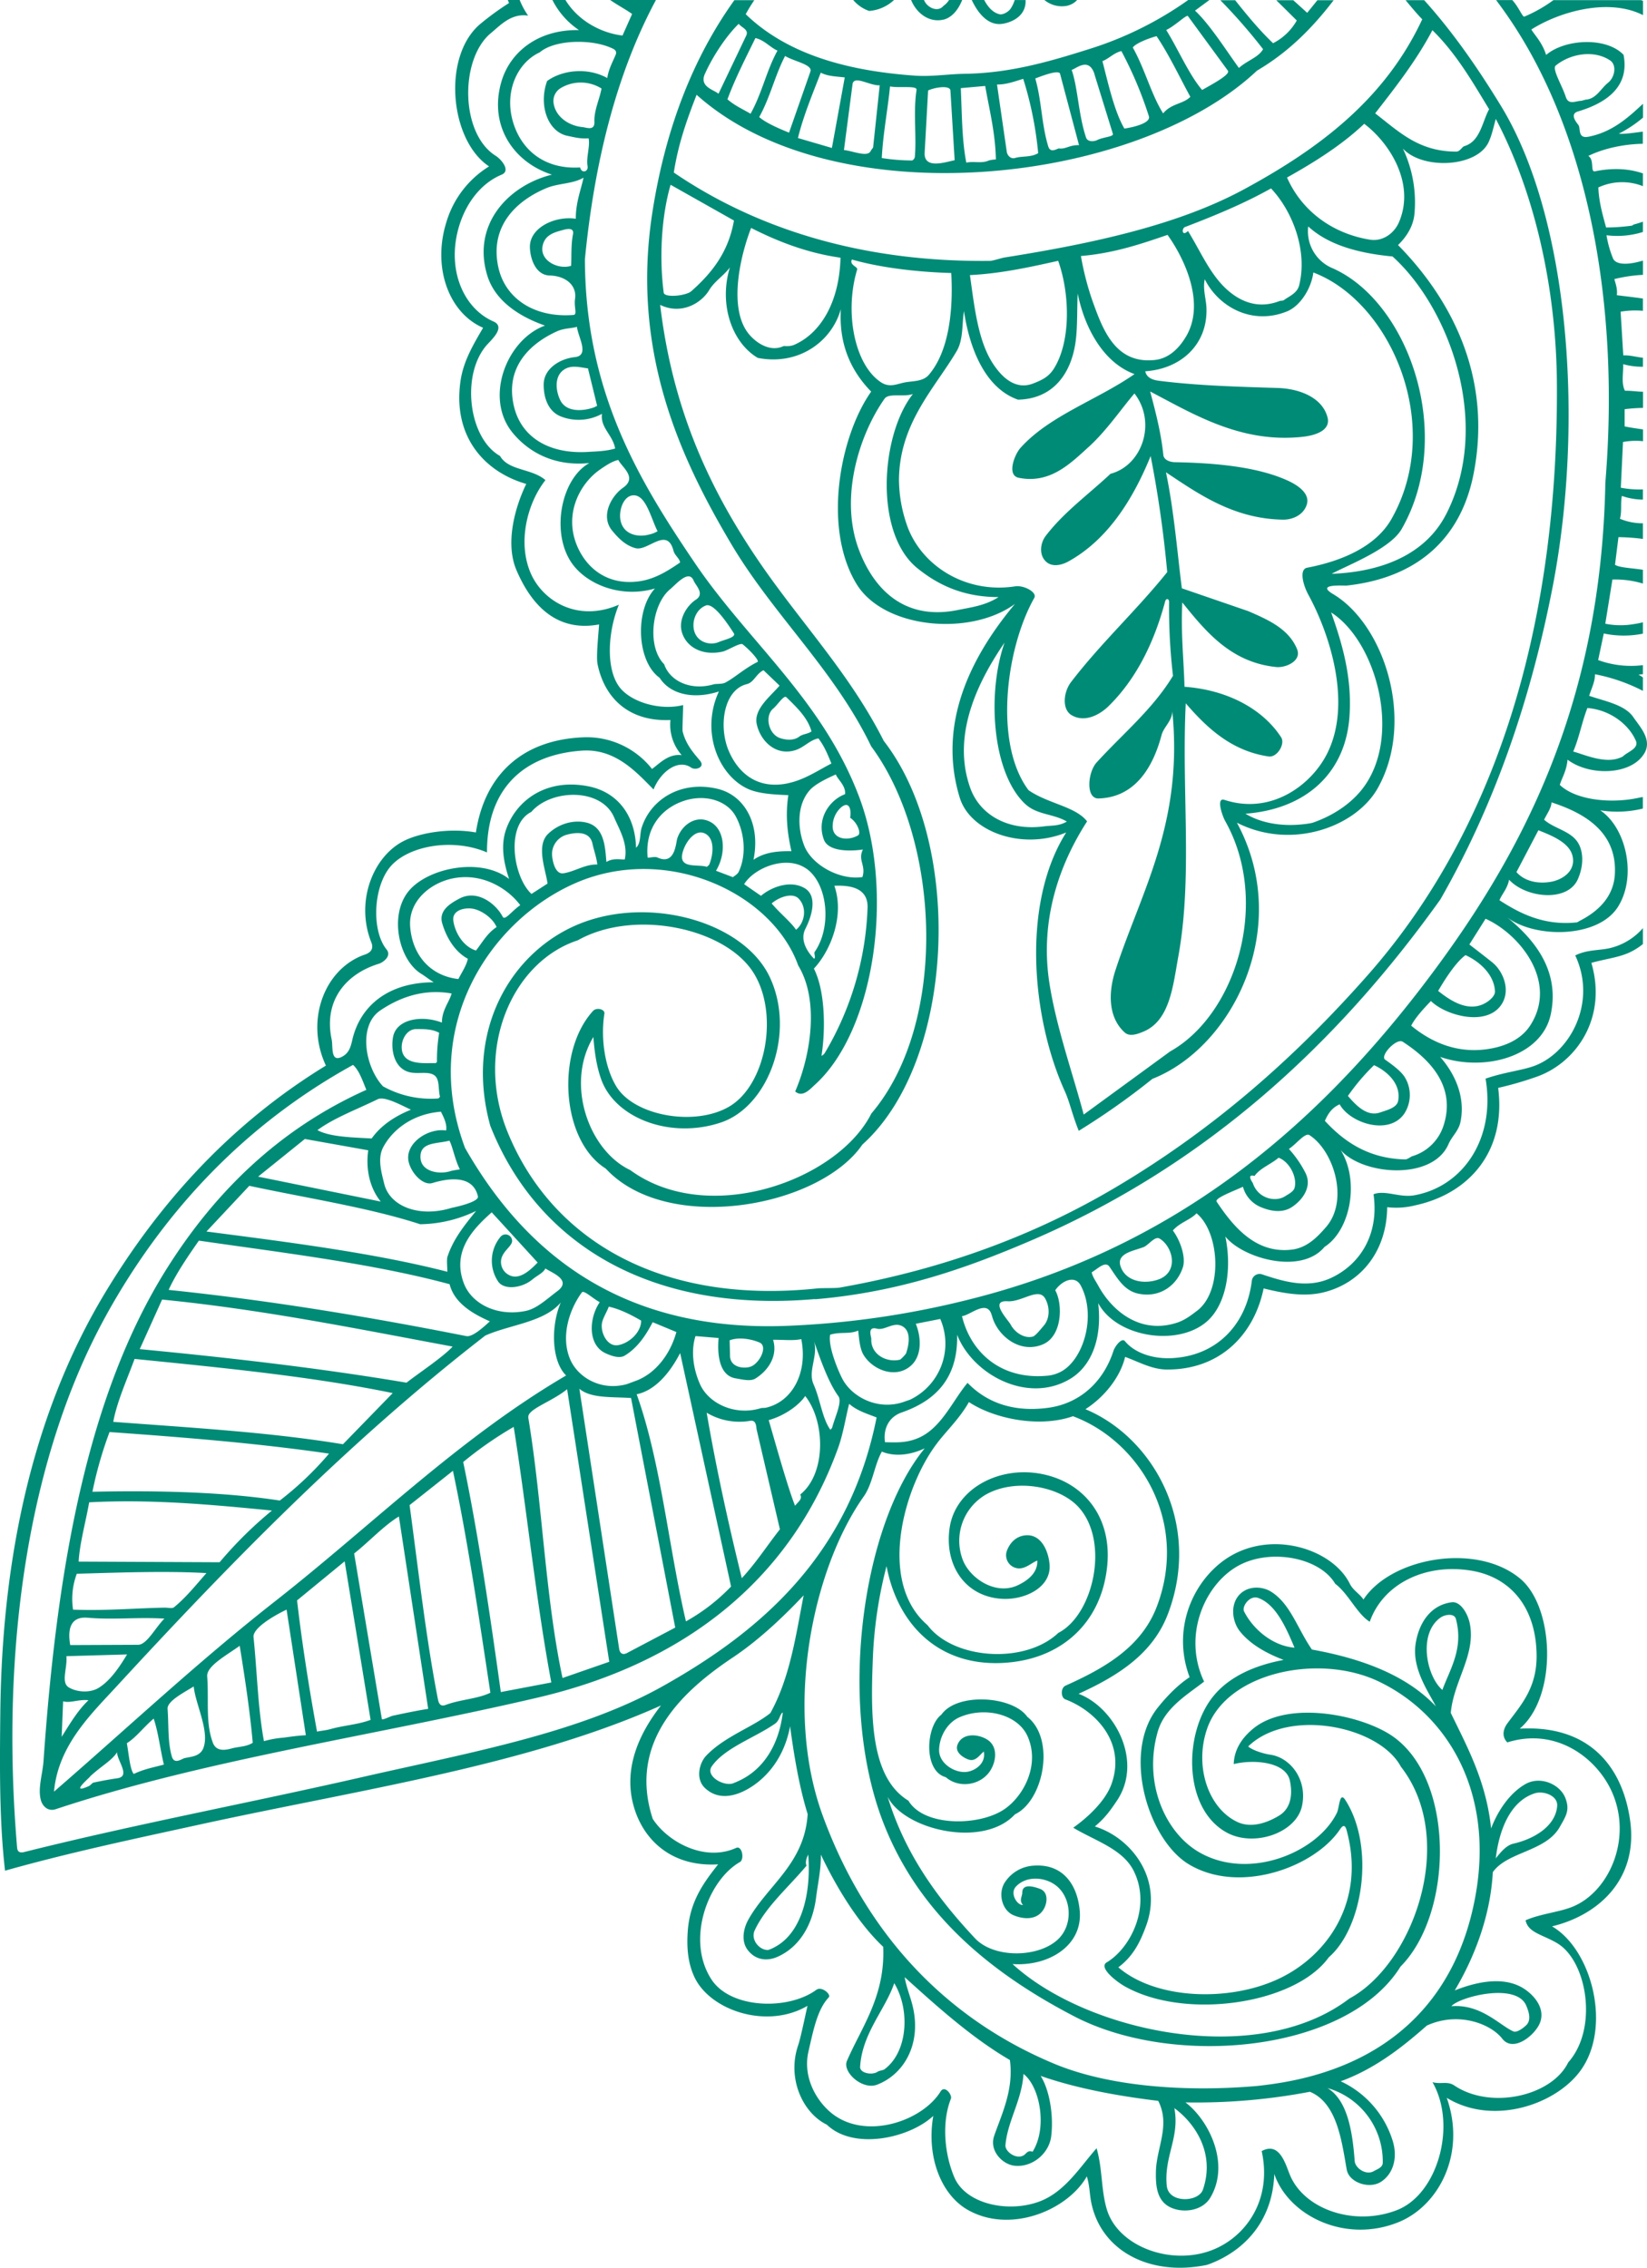<svg id="Layer_1" data-name="Layer 1" xmlns="http://www.w3.org/2000/svg" viewBox="0 0 750.17 1033.02"><defs><style>.cls-1{fill:#008b76;}</style></defs><path class="cls-1" d="M2.32,852.16c29.32-8.28,58.88-14.5,88.06-20.89,72.46-15.89,149.79-27,210.72-54.38-8.72,11.16-18,28-12.15,46.9,4.66,15.09,17.61,26.74,38.16,25.48-6.28,8-12.72,16.41-13.8,30-.65,8.17.14,15.4,3.12,21.59,7.28,15.07,33,23.66,51.38,12.86-1.05,4.59-3.12,14.69-4.23,17.91-5.21,15.12,2.05,30.9,13.05,36.23,12.25,11.81,37.62,6.14,48.48-4-3.22,18.51,3.52,35.9,15.76,42.84,19.45,11,45.45.09,54.18-15.29,1.19,3.87,1.27,7.63,1.81,10.8,3.82,22.32,25.89,35,52.69,29.57a23.81,23.81,0,0,0,2.37-.85c15.84-6.37,27.8-20,28.51-40.62,6.36,18.8,32,31.84,56.48,22,18.55-7.47,31-31.38,22.07-56.68,21,12.82,49.48,3.2,60.83-12.27,14.58-19.87,5.2-55.38-12.88-65.84,21.5-5.18,39.29-21.77,35.58-48.19-3.5-24.89-18.87-43.61-50.28-41.87,17.31-14.69,15.88-55.42.09-68.42-20-16.55-58.79-9.45-71.28,9.6-1.6-2.55-4.61-4-6.21-7.18-7.45-15.07-32.93-23.91-52.76-13.51-16.69,8.75-29.21,32-20.21,56.07-5.1,3.33-10.19,8.42-14.57,13.94-16.46,20.71-4.24,60.09,14.11,71.23,23.13,14,57.48,1.37,69-15.92,1.74-2.62,2.54-1.22,3,.57,8.85,32.7-9.15,57.55-31.43,67.78-22.65,10.42-55.65,9.13-72.58-5.44,7.2-5.37,10.17-12.25,12.55-18.61,8.14-21.75-6.81-40.53-23.25-45.55,4.93-4.08,7.4-7.84,9.92-11.54,12.32-18-.73-42.62-17.33-48.9,19.17-8.68,34.12-18.91,40.77-36.55,15.53-41.19-7-80.33-37.65-93.09,8.24-5.26,15.76-14.17,18.09-23.83,6.09,2.21,12.14,5.7,18.88,5.76,24.41.18,39.88-15.93,44.2-36.94,7.77,1.88,17.76,4.1,27.22,1.8,17-4.15,28.84-18.59,29.07-38.82a35.2,35.2,0,0,0,12.81-.85c23.72-5.12,41.5-23.74,37.73-53.49a153.81,153.81,0,0,0,18-5.24c17.72-6.5,31.76-26.76,24.45-51.71,5.94-1.69,11.88-2.35,16.84-4.5a28.24,28.24,0,0,0,6.63-4.08v-7.23a28.72,28.72,0,0,1-14.64,9c-4.94,1.26-10.65.64-16.17,3.43,10.18,21.73-2.67,45-19.46,50.6-5.88,1.94-13,2.64-21.39,5.52,4.66,27.37-10.34,49.27-32.6,53.16-6.57,1.14-13.22-2.56-18.43-.49,2.71,19.18-6.92,32.51-19.67,38.26-10.57,4.77-21.48,1.45-31.11-1.78a3.57,3.57,0,0,0-4.51,2.27,3.87,3.87,0,0,0-.17.9c-2.46,19.63-15.87,34-36.45,35-9.06.43-17.14-2.63-21.3-7.71-1.51-1.85-4.61,2.45-5.24,4.38-4.71,14.53-15.71,24.19-30.11,26-14.92,1.92-27.23-2-36.35-11.41-6.85,8.11-12,20.88-22.79,25.27-5.43,2.21-10.17,1.85-14.81,1.77-.78-4.88.84-11.19,7.62-13.56,13.88-4.84,25.75-14.31,25.22-35.4,7.13,18.27,32.33,31.77,51.67,20,9.08-5.53,14.54-17.62,12.59-34.4,8.34,15.64,36.35,20,49.61,8.27,8.87-7.86,11.36-24.06,8.3-38.63C565.78,573,592.5,581,603.32,568c11.86-7.6,16.06-30.13,7.34-44.1,10.19,11.5,41.9,14,49.11-2.7,1.6-3.7,4.67-6,5.51-10.34,2.38-12.16-3.39-22.67-9.31-29.41,20.34,7,46.25-.23,50.36-19.29,4.49-20.8-8.58-35.1-19.81-44.26,12.58,9.57,41.3,9.63,50.42-4.77,8.79-13.88,3.76-36.14-8.05-44a48.64,48.64,0,0,0,19.41-.8v-5.23c-.64.09-1.23.17-1.56.25-12.68,2.87-28.93,1.23-36.27-5.8,1.07-3.48,3.07-6.34,3.53-11.49,9.63,7.31,27.73,7.18,34.3-1.87a13.53,13.53,0,0,0,.78-1.19c2-3.54,1-6.89-.76-10-1.3-2.24-3-4.34-4.33-6.27-3.94-5.8-13.18-7.31-20.15-9.77,1.18-3.63,2.74-6.61,2.64-9.81a80.84,80.84,0,0,1,21.84,7.56v-6.11c-.66-.45-1.32-.9-2-1.29l2-.19V303a43.63,43.63,0,0,1-20.38-2.31l2.56-12.11a44,44,0,0,0,17.82.08v-5.17a36.3,36.3,0,0,1-4.13.81,35.08,35.08,0,0,1-13-.17L734.44,264a43.47,43.47,0,0,1,13.88,1.84v-6.28c-5.12-.8-10.69-.94-12.7-2.28l1.57-12.58a92.12,92.12,0,0,1,11.13.8v-7.12a26.43,26.43,0,0,1-10.45-2.06c.94-3.32.18-7,.87-10.41a29.27,29.27,0,0,0,9.58,1.68v-4.64a44.7,44.7,0,0,1-10.06-.77l1-20.83a31.63,31.63,0,0,1,9.11-.36v-5.37c-2.82-.41-5.66-.8-8.36-1.37v-7.84a78.11,78.11,0,0,1,8.36-.59v-7.37c-2.63,0-5.27-.5-8.21-.43-1.78-3.4-.69-7.78-.83-12.11a32.93,32.93,0,0,0,9,1.17v-4.11c-3-.31-6.06-1.24-8.94-1.07L738.17,142a39.66,39.66,0,0,1,10.15-.41V136c-4.46-.66-9.61-1.21-11.87-1.52.44-3.29-1-6.34-1.11-7.35a69.61,69.61,0,0,1,13-1.92v-6.48l-1.54.42c-4.22,1.15-10.55,1.93-12.06-1.36a48.52,48.52,0,0,1-3-10.62,39.09,39.09,0,0,0,16.58-1.48V101c-1.44.52-2.85.93-4,1.24a2.63,2.63,0,0,0-.89.54,89,89,0,0,1-11.87.85c-1.7-6.14-3.31-12-3.53-18.23a25.69,25.69,0,0,1,20.29-.59V79c-6.54-2.27-14-2.56-21.87-.94-2.18.44-.11-5.36-3-7,6.55-3.27,15.78-5.4,24.83-5.55V60h-.13c-2.13.23-8.47,1.24-10.79.91a56.77,56.77,0,0,0,11-7.32V47.29c-6.81,6.33-14,12.89-24.81,15-5.12,1-3.45-3.85-4.63-5.37s-3.94-5-.17-6.14c11.45-3.41,23.77-10.37,20.76-25.8-7.87-8.26-26.73-7.25-35.27.06-1.75-5.65-5.06-8.83-6.73-11.59,12.57-8,34.94-14.59,50.85-6.56V.43c-.29-.13-.59-.25-.89-.36h-39.9a65,65,0,0,1-13.21,7.5c-.86.38-2.49-4.21-5.53-7.53h-7.37q2.67,3.56,5.17,7.18c35,50.61,51.62,127,44.59,212.66C729.27,321.57,693,390.47,647.32,450,597,515.5,533,569.29,440.86,592.1A404.18,404.18,0,0,1,357.67,604c-74.85,2.64-118.66-33.4-145.85-81.1-20.7-55.48,11.55-103.52,50-120.48,41.38-18.25,89.82,4,101.78,37.42,9.73,16,5.64,41.12-1.39,57.35,3.33,3,6.87-1.14,8.92-3,27.26-24.51,36.64-87.95,20.09-131.49-16.74-44.07-50.54-70.49-74.79-106.33-25.22-37.28-49.82-77.54-50-138.26C270.84,72.82,281.19,32.75,298.79,0H277.93c3.49,2.43,7.39,4.47,10,6.38l-4.37,9.82C273.39,15,263.09,9.14,257.56,0h-5.93a35.92,35.92,0,0,0,12.11,13.72c-18.91-.35-31.43,10.21-35.32,23.42-6,20.44,5.91,37,23,42.42-20.15,5-36.56,23-29.41,46.07,3.39,10.92,13.6,18.26,26.24,22.69-17.46,6.35-27.82,32.93-14.71,48.86,7.05,8.57,18.69,15.42,34.92,13.76-12.71,7-17.59,31.12-8.3,45.14,6.63,10,22.51,16.59,38.19,12-9.17,9.82-8.43,33.11,2.1,40.68,4.79,7.49,15.27,10,27,6.24-8.55,18.56.07,38.62,13.53,44.5,5.65,2.46,14.4,2.49,18.11,2.74-1.4,9.06-.44,17.47,1.42,25.52-6.09-.12-12.25.39-17.29,3.92,3.36-16.62-4.28-29.5-16.45-32.36-16.81-3.94-30.53,5-34.53,17.87-.89,2.88-.21,6.9-2.51,9-.41-15.29-8.89-25.5-21.75-28-19-3.75-32.66,6.23-37.39,19.48-2.74,7.65-1,15.7,1.31,22.73-12.86-10.07-37.12-5.05-45.8,5.6-8.93,11-4.46,31.25,5.74,37.58,1.69,1,3.41,2.45,5.75,3.89-20.46,0-33.66,10.53-37.2,26.66-.83,3.78-2,6-4.83,7.37-5.06,2.46-3.8-4.82-4.48-8-3.78-17.93,6.75-30,21.59-34.5,1.42-.43,6-3.29,3.41-6.51-6.64-8.17-6.23-27.27,1.19-37,7.69-10.06,28.54-14.05,44.57-7.18-.11-29,16.66-44.56,43.29-46.37,15.17-1,24.7,9.75,32.57,17.69,3.2-8.09,11.19-14.09,17.15-9.94,1.89,1.32,6.54-.09,4-3.19-2.72-3.29-6.41-7.22-7.9-13.32-.19-.8.18-7.84.22-12-10.39,2.65-23.91-1.32-29.08-8.3-6.21-8.39-5.19-25.26-.18-37.41-18.92,8.2-34.46-1.81-39.94-13.85-6.42-14.13-1.91-32.26,6.49-42.9-6.16-5.38-16.85-4.22-20.68-11-14.41-8.13-17.83-37-6.11-50.46,2-2.31,8.9-8.28,3.09-10.82-13.35-5.83-21.16-23-16-42.11,3-11.06,9.91-20.67,19.76-24.76,4.27-1.78-.2-7-2.65-8.54-16.29-10.12-16.5-44.24-2.19-56,4.17-3.41,9.14-9.09,16.89-7.9A35.32,35.32,0,0,1,236.72,0h-5.4c.17.47.36.93.55,1.4a123.39,123.39,0,0,0-12.45,9c-18.21,14.32-14.79,53.42,3.36,65.41a44.8,44.8,0,0,0-19.52,25.65c-6.35,20.55,1.27,41.14,16.8,47.86-4.33,7.44-8.9,15-10.25,24-3.75,25.14,10.46,41.53,29.91,47.14-4.73,9.68-9.9,26.54-4.46,39.27,5.9,13.83,16.86,28.59,37.62,24.73-.18,3.53-1.41,14.61-.69,18.08,3.13,15.32,14.13,26.31,33.2,25.46A20.91,20.91,0,0,0,310.53,344c-6-.77-10.09,3.79-13.53,6.3a37.84,37.84,0,0,0-30.55-14.45c-29,.89-45.76,17.63-49.67,43.37-11-2-24.18-.22-32.22,3.56-14.39,6.78-22.93,27.68-15.39,46.56,1.78,4.49-3,5.48-3.77,5.79-17.91,6.81-26.41,30.09-16.94,50.28C105.72,511.57,73.13,547.14,48,588.73,17.5,639.28.94,703,.16,780.42-.08,803.91-.36,829.21,2.32,852.16Zm710.87-808c-1.54-5-6.42-12.79-4.56-14.3,6.93-5.61,17.64-7.14,24.79-2.3,3,2,2.26,7.56-1,10.17s-5.26,7.17-9.85,7.64c-.49,0-1.91.54-2.52.59C717.67,46,714.39,48,713.19,44.11Zm9.87,278.37c10.42.85,18.81,7.52,22,14.79,1.67,3.68-3.74,5.13-5.74,7.18a6.87,6.87,0,0,1-1.74.8c-6.92,2.71-16.7-1.87-21-2.93C719.25,336.23,720.61,328.66,723.06,322.48Zm-22.34,55.68c6.73,2.65,14.35,5.88,15.6,11.94,1.43,6.88-4.89,10.57-9.59,11.49-5.28,1-11.88.31-16-4.37Zm-13.33,22.55c7.7,8.35,26.68,10.37,31.32-.29,2-4.54,2.72-9.87,1.07-14.46-2.63-7.39-11.29-8-16.45-12.59,1.28-2.74,3.21-5.12,3.38-7.91,14.39,4.68,29.94,13.12,28.84,32.74-.6,10.75-8.23,17.32-16.23,21.34a5.54,5.54,0,0,1-1,.58c-15,1.64-26.1-4.08-35.33-10.08C684.13,407.2,686.54,405,687.39,400.71ZM667.54,435.1c6.31,2.87,13,8.73,13.41,16.48.09,2-2.27,4.15-4.4,5.35-8.24,4.68-17-2-21.48-5.53C657.6,447,663,438.32,667.54,435.1ZM651.78,456c6.38,6.36,24.38,11.63,31.61,2.31,5.12-6.6,1.46-15.84-3.77-20-2-1.61-8.19-6.42-10.34-8.06l7.38-11.72c15.43,6.9,33.13,28.57,20.43,48.47-3.88,6.09-10.47,9.06-16.69,10.39-15.76,3.36-28.33-2.52-37.62-10.15C644.54,463.73,648.43,459.46,651.78,456Zm-25.93,29.22c5.9,2.69,12.43,8.51,11,16.25-.61,3.21-5.11,4.22-8.36,5.34-5.88,2-11-3.44-14.52-7.57a93.78,93.78,0,0,1,11.88-14Zm-15.63,17.87c4.8,8.62,22.54,14.36,29.46,4.15a15.55,15.55,0,0,0,.57-15.87c-1.56-3-5.4-5.87-9.32-8.65-2.52-1.79,5.2-10,8-8.16,11.26,7.29,24.6,19.67,18.6,38.15a21.36,21.36,0,0,1-14.31,14c-.55.16-2.13,1.48-3.25,1.45-16.57-.41-27.67-8-36.5-17.57,1.12-2.48,2.78-5.83,6.75-7.53ZM571.4,535.71c2.73-3.71,7.28-5.2,11-8.33,5.08,1.9,8.61,9.08,7.24,13.82-.47,1.61-2.76,2.76-4.33,3.76-4.4,2.81-12.34,1-14.65-6,0-.11-3.18-4.33.74-3.28Zm-5.24,4.94a14,14,0,0,0,8,9.18c4.7,2,10,2.87,14.33,0,4.87-3.22,9.36-9.37,6.07-15.65a48.73,48.73,0,0,0-7.48-10.79c3.55-2.35,7.37-7.61,9.42-6.27,11.11,7.25,18,29.73,7.52,41.83-4.07,4.69-8.69,9.43-15.55,10.29-16.31,2-26.53-10.2-34.31-21.85-1-1.57,7.51-4.72,12-6.77Zm-45.35,27.5c2.44-1,5.21-5.22,7.39-3.92,5.38,3.19,8.36,12.88,2,17.32a15.27,15.27,0,0,1-1.57.91c-6.4,2.76-15.45,1.77-18.09-5.22-2.42-6.32,5.65-7.31,10.27-9.12ZM505.32,577c3.55,5.09,6.64,11,13.31,12.33,9.82,2,17.5-3.88,20.15-12,1.44-4.41-1-12-4.55-16.8,3.3-3.76,8-4.8,10.78-7.83,10.6,8.67,12.09,35.35.31,44.35-2.67,2-5.45,4.28-9.35,5.53-17.11,5.46-29.78-6-35.7-16.87-1.14-2.09-2.65-4.14-3-6.12C500.1,577.89,503.45,574.35,505.32,577ZM459,592.77c6.53.41,14.16-6.59,17.1-1.2,2.2,4,2.12,9.14-.75,12.41-.89,1-3.64,4.53-4.85,4.87-3.75,1.06-8.19-1.74-10.13-5.43-1.15-2.15-10-11.19-1.4-10.65Zm-7.18,6.55c2.24,8.85,12.49,17.57,23.14,13.11,9-3.73,9.18-18.53,5.69-24.66,2.94-4.31,9-7.21,11.67-2.08,7.27,13.85,1.1,34-9.27,39.26a16.34,16.34,0,0,1-5.28,1.66c-21.69,2.36-35.62-10.54-39.59-27.08,3.59-.19,11.6-8.12,13.61-.21ZM323.11,393.76c-.18.46-1.23,1.09-1.08,1.14-4.25-1.45-13.59,1.3-10.92-7.17,1.54-4.9,5.6-9.61,9.38-8.29C325.77,381.29,325,389.11,323.11,393.76Zm39.49,29.78c-2.4-3.6-7.7-7.84-11.1-12,3.64-3.12,9.66-5,12.31-2.16C367.75,413.5,366.59,420.35,362.6,423.54Zm13.12,56.09a3.37,3.37,0,0,1-1.54,1.35c1.86-11.55,1.79-29.4-3.45-39.74,7.85-8.38,14-24.46,9.31-37.74,6.53-.26,15.54.53,15.13,10.19A138.8,138.8,0,0,1,375.72,479.63ZM387.21,372.5c3.43,2.25,5.08,7.1,3.68,8-4.45,2.74-12.12,2.09-11.59-4.7a11.59,11.59,0,0,1,3.81-8C387.47,364.2,387.79,370.4,387.21,372.5Zm-2.31-10.7c-6.76,2.46-13.21,11-9.62,20.69,2,5.36,11.47,5.41,17.78,4.5-2.44,4.92,1.5,7.2-.23,12.55-10.35,1.55-23.24-5.58-26.59-14.52-3.26-8.65-2.92-18.69,2.49-24.93,2.43-2.8,7.33-5.22,12-7.3.69,2.15,4.69,5.19,4.17,9Zm-26.73-44.21c5,4.85,9.81,9.54,11.46,15.59-1.68,1.26-3.87,1.09-5.61,2.41-2.47,1.87-6,1.52-8.65.66-5.34-1.77-7.11-10.09-3.24-13.4C354.32,321,357.06,316.51,358.17,317.59Zm-36.63-41.76c3.39-1.3,9.45,7.54,12.72,12.65,1.19,1.85-4.42,2.95-6.67,3.93C324,294,319,293,316.9,289.12,314.56,284.87,316.27,277.83,321.54,275.83Zm-32.36-50.16c5.28.57,7.45,10.7,10.35,16.32a11.88,11.88,0,0,1-3.76,1.49c-4.82,1.38-11.43.26-13-5.9C281.52,232.77,284.07,225.12,289.18,225.67ZM267.82,167.8,272,184.88c-.28.14-1.23.64-1.56.75-4.88,1.71-12.34,2.25-15.13-3.12-2.14-4.14-3.23-11.62,2.32-14.55C261,166.17,265.32,167.61,267.82,167.8Zm2.94-112.32c.17,4.32-3.61,2.59-5.48,2.42-5.73-.52-12.38-4.4-13.17-11.29a6.86,6.86,0,0,1,3.41-6.54,17.78,17.78,0,0,1,18.47.26C273.16,45.11,270.55,50.25,270.76,55.48Zm-36.91.64c-4.47-14.23,1.85-27.62,12-32.25,6.69-5.75,22.94-6.13,32.12-2.23,1.61.68,3.33,1.32,2.42,3.46-1.36,3.17-3.23,6.59-3.77,10.46-9.16-5.07-20.65-3.58-27.4,1.35-4,11,.3,23.18,9.34,25,3,.61,5.78,1.4,9.54,1.11.8,3.41-1.18,8.92-.47,12.56.52,2.68-2.7,3.65-3.38.7C248.15,77.28,237.72,68.47,233.85,56.12Zm-6.91,65.39c-4-19.19,9.11-30.48,22.05-35.84,5.37-2.23,12-1.84,16.81-4.73-1.14,5.46-3.55,11.27-3.52,18.72-9.52-1.42-21.12,4.11-20.9,13,.13,5.38,2.72,12.7,9,12.85,7.23.18,12.48,4.4,11.55,10.67-.55,3.75,1.16,7.15-.72,7.3-18.11,1.41-31.32-7.76-34.27-22ZM261,106.73c-.94,4.8-.62,10-.85,14.35-5.52,1.91-14.67-2.18-12.91-9.4,1.18-4.85,5.43-5.87,9.29-6.93,1.45-.4,5.13-1.35,4.47,2Zm7,99.13c-17.84,1.14-30.46-6.64-33.84-20.56-4.43-18.27,7.77-29.08,19.65-34.4,3.09-1.39,6.35-1.25,9-2,.49,4.57,5.91,13.08-.94,13.79s-14.09,5.24-14.21,12.28c-.09,5.7,1.77,12.26,7.68,14.69a22.05,22.05,0,0,0,18.86-1.14c-.81,6.39,5,9.69,6,15.81-4.17,1.24-8.22,1.27-12.2,1.53ZM289.46,265c-13.58,1.21-22.8-6.72-26.86-17-5.64-14.34,1.73-27.91,10.76-34.13,3-2.08,5.64-3.77,8.29-4.34,1.66,3.37,8.85,8,2.1,12.7-5.1,3.56-10.48,12.72-4.9,19.51,2.89,3.51,6.17,6.84,10.74,8,5.57,1.39,14.3-10.05,17.2,1.18.55,2.11,2.74,3.42,3,5.33C304.05,260.14,297.69,264.33,289.46,265Zm35.77,46.69c-10.33,3.1-20.05-1.26-22.7-9.1-8-8-5.64-27.33,2.77-34.21,2.55-2.09,8.4-9.11,10.6-4,1,2.44,5.24,6.06,1.09,8.79s-7.73,8.67-6.59,14c1.47,6.85,8.67,11.89,18.73,9.67,2.35-.52,8.06-4.24,9.17-3.32,3.82,3.1,7.64,7.53,6.79,8-6.25,3.14-10.39,7.2-14.84,9.5-1.35.67-4.15.43-5,.69Zm33.62,45.14c-14.32,3-22.78-5.21-26.85-14.64-4.76-11-2.56-27.91,8.23-30.56,3.19-.78,4.24-4.79,7.56-6.3l7.3,7c-3.74,4.52-11.81,10.55-10.42,17.39,1.52,7.53,8.56,15,17.83,11.94,3.84-1.28,6.46-4.58,10.28-5.29,2.82,3.63,4.44,7.85,5.93,11.44-6,3.07-12.31,7.46-19.86,9Zm8.47,38.86c9.84,7,11.59,26.71,3.78,37.91-.47.67.59,2.58-.27,3.16-2.18-2.17-6.84-7.94-4-13.6,3.42-6.74,5.33-15.19-.27-18.54-6.42-3.84-15.15-.62-19.93,3.46l-7.68-5.3C343.7,395.12,358.42,389.41,367.32,395.73Zm-55.72-30.9c9.79-3.18,19.51,0,23.39,6.85,4.13,7.35,5.19,17.78,1.46,25.56-.54,1.11-2,1.85-2.6,2.39l-7.72-2.93c5.11-8.31,4.23-20.87-4.9-23.14-5.11-1.27-10.64,2.35-12.7,8.33-.72,2.11-.92,12.56-9.12,8.75-1.12-.52-3.88.25-4.4.08-1.33-13.68,6.54-22.61,16.63-25.89Zm115.49,292.3c4.56-5.86,10.1-11.07,14.25-18.4,11.53,7.63,32.05,11.83,47.39,6.45,30.12,11.18,52.9,47.74,38.26,86.54-7.08,18.77-24.07,28.29-41.6,36.17-2.34,1-2.23,5.46-.16,6.25,13.55,5.12,27.8,19.48,21.09,38.48-2.75,7.77-10.68,15.18-17.46,20,9.78,5.9,22.39,9.59,27.44,19.48,8.28,16.23-1.19,35.3-12.22,41.88-3.8,2.27,4.25,8.65,8.3,10.93,27.53,15.51,77.53,8.1,92.86-13.25,15.63-13.5,21.19-50.39,7.55-71.65-2.68-4.17-2.66,3.39-3.84,5.82-8.77,18-39.82,31-62.52,18.09-15.56-8.84-25.8-31.54-19.1-55,3.11-10.85,13.17-16.67,21.13-22.86-10.22-21.51.83-45.58,16.81-53.42,14.58-7.16,36.08-2.79,42.9,8.86,6,4.48,10,13.79,15.74,17.3,6.08-17.29,25.41-26.89,46.68-23.2,17.73,3.13,29.24,16.92,29.32,38.87,0,14.77-7.28,22.42-13.35,30.67-1.71,2.33-2.78,5.79,0,8.62,21.66-6.79,39.65,6.3,47,21.15,10.57,21.5-.19,46.71-17.27,53.7-6.19,2.53-14.48,3.16-21.4,6.18,1.13,5.79,8.1,6.57,14.65,10.6,13.38,8.26,18.49,38.74,4.76,54.15-7.44,15.35-35.31,21.66-51.88,10.5-3.15-2.11-6.1-.46-9.94-1.51,11.24,19.6,2.41,51.09-16.21,58.29-19.47,7.53-42-.36-48.58-15.7-2-4.57-4.61-15.79-13-11.19,4.58,21-5.9,37-19.64,43.79-19.12,9.48-45.35.57-50.82-17-2.74-8.84-2-18.75-4.74-28.08-7.34,8.24-14.35,19.86-25.93,24.21-14.3,5.38-33.6,1.22-38.82-10.89-4.49-10.44-5.92-25-1.6-35.9.67-1.69-2.8-6.38-4.7-3.3-8.31,13.51-34.16,22.44-49.72,9.84-7-5.71-13.14-16.48-10.46-28.06,2.14-9.27,4-19.16,9.23-24.62,1.27-1.32-3.2-5.25-5.63-3.46-12.91,9.46-39,8.61-47.71-4.61-12-18.21-1.46-45.43,12.86-53.57,2.2-1.26,1-7.69-1.69-6.46-14.47,6.54-31.3-2.83-38-13.25-11.74-36,15.06-59.18,36.55-73.54,12.05-8.06,23.15-18.7,32.19-28.26-3.51,18.15-6.24,37.59-15.16,53.63-8.07,6.48-20.85,10.6-29.27,19.46-2.95,3.12-5.09,10.45-.42,14.77,7.09,6.58,16.31,2.75,22.31-1.48,8.14-5.76,14.16-14.86,16.37-26.75,1.82,13.74,4.27,28,8,40-1.4,22.73-18.36,32.47-27.07,48.19-2.2,4-3.25,9.56-.4,13.5,3.39,4.7,8.75,5.62,14,3.22,9.85-4.51,15.74-14.49,17.31-26.92.81-6.39,2.3-12.91,2.17-19.52,6.52,13.77,16.52,30.8,28.39,42,1,22.53-9.92,36.65-16.52,52-2.16,5,7,13.37,13.72,10.81,12.64-4.84,20.78-19.35,15.88-37.15-1.07-3.9-2.55-7.59-3.31-11.84,13.54,12.23,30.27,27.5,47.93,37.75,1.91,13.59-4,25.27-7.17,34.62-2.28,6.64,3.69,12.78,9,13.49,8,1.08,16-5.25,17-13.39,1.21-10.2-1-21.47-4.81-27.48,16,5.58,34.45,9.06,53.55,11.37,5.69,11.12-.84,21.43-1.05,32.24-.11,6,.21,13.27,6.68,16.3,5.77,2.72,14.49,1.6,18.1-4.45,9.21-15.45-.67-35.29-11.31-43.39a276.18,276.18,0,0,0,56.67-4.84c12.5,5.15,14.52,22.86,16.77,35.44,1.08,6,10.35,9,15.63,5.56,5.61-3.63,7.89-11.22,5.06-19.41a44.25,44.25,0,0,0-23.44-26.37c16.31-5.9,29.27-16.6,39.26-25.39,14.33-6.54,29.1-.78,34.35,6,4.86,6.27,14.35-1.14,16.94-6.74,2.75-6-1.25-11.91-6.26-15.5-8.59-6.18-20.83-4.33-32.33.24,8.33-14,16.22-33,17.33-53.87,6.54-9.32,24-9.32,30.4-20.42,3-5.25,4.77-7.82,2.66-13.33-2.37-6.23-11.4-10.33-18.33-6.3s-12.27,11.7-15.51,20.12c-2.21-21.65-11.21-37.75-18.36-52.62,1.3-14.5,11.35-26.28,8.72-40.4-.92-4.95-4.36-10.45-8.21-10-9.58,1.18-15.11,9.28-16.56,19.17-1.63,11.24,6,21.8,9.27,28.27-13.3-14.14-33.53-21.76-56.47-25.9-6.64-9.59-9.76-20.82-18.61-26.36-3.89-2.43-10-2.77-13.94.91-4.84,4.51-3.91,12.56-.23,17.18,4.74,5.94,12.08,10,19.9,13-13.24,2.46-24.4,7.55-31.54,15.94-14.23,16.7-14.51,52,5.85,62.82,12.31,6.55,31.21.08,34-12,2.71-11.86-5-22.27-14.46-23.6-3.12-.44-8.22-2.09-10-3.75,18.28-17.74,59.63-9.3,69.55,9.22,26,33.35,5.62,90-23.43,105.6C572.64,942.48,495,925.69,461.21,894.69c16.41,1.12,31.77-8.32,30.63-23.88-.85-11.51-7.15-21.94-21-20.95a16.83,16.83,0,0,0-13.2,7.72c-3.16,5-1.2,12.68,4,14.86,4.68,2,11.25,2.42,14.1-3.38,1.3-2.65,1.76-7.25-2.1-8.65-2.09-.76-8-2.83-8,1.76,0,1.74-1.58,3.54.33,5.61-2.64.24-6.14-5.27-3.21-8.39,5-5.3,14-4.33,19,.15,6.32,5.71,6.91,17.18.42,23.63-8.7,8.66-29.37,9.13-38.11-.26-16.75-17.87-31.75-38.12-39.75-64.43,7.38,15,43.47,23.74,58,8,13.06-6.19,18.56-34.23,5.62-44.41-6.72-9.56-32.05-11.16-39.13-1-7.15,5.34-8.3,25.74,2,28.5,5.74,5,15,3.89,19.61-2.07,3.18-4.09,4.7-11.71-.84-15.12-4.18-2.58-11.42-3.1-13.47,2.5-1.22,3.31,2.54,5.76,5,6.63,3.26,1.15,5-2,7-3.62,1.14,5.67-4.46,9.14-8.43,9.32-5.24.23-12.11-4.07-11.92-10.23s3.88-12.36,9.29-14.71c11.68-5.07,26.58-1.3,31,8.66,5.67,12.7-1.44,26.7-10.13,32.93-11.27,8.09-37,8.47-44.13-3.58-16.89-10.3-17.28-36.86-16.27-63.2a197,197,0,0,1,6.3-43.66c4.89,26,23.14,45.5,52.64,44.11,24.9-1.16,42.14-15.8,46.84-37.68,5.35-24.86-6.83-41.63-23.86-47.13-21.38-6.9-44.22,4.27-46.91,23.45-2.35,16.66,6.84,30.91,23.47,32.12,10.54.77,23-5.06,22.07-15.72-.51-5.91-3.75-13.91-11.06-13.17-4.33.44-7.13,3.53-8.46,7.27a6,6,0,0,0,3.61,7.41c4.1,1.55,7.28-2,10.31-3.19.32,5.61-4.45,9.16-8.86,11.24-10.05,4.76-21.9-3.09-25.12-11.7a24.34,24.34,0,0,1,10.83-29.75c13.37-7.34,33.24-3.67,41.95,5.86,14.32,15.67,6.82,49.07-9.21,57.3-15.29,14.46-47.81,12.1-59.56-3.51C399.19,720.27,412.06,676.47,427.09,657.13Zm-70.52,123c-1.74,14.66-8.78,26.12-20.34,31.29a27,27,0,0,1-2.66,1.1c-4.47,1.09-12.32-3.56-9.34-7.87,5.91-8.49,19.83-13.1,28.85-19.46,2.15-1.53,2.1-4.35,3.49-5.07Zm11.58,64.7c1.44,18.1-3.13,35.69-15.13,42.11a15.55,15.55,0,0,1-3.15,1.39c-4,.12-8.09-4.75-6.08-9,5.1-10.85,15.42-19.63,23.57-29.4-.91-2.24.81-4.89.79-5.11Zm39.17,58.6c7.27,12,6.28,31.3-4.44,39.23-.73.54-2.19.51-3.21,1.17-2.53,1.65-8.06.58-7.88-2.31C392.69,926.23,403.18,915.56,407.32,903.43Zm58.9,41.35c7.62,6,10.9,24.78,4.1,35.46-2-.85-2.79.67-3.67,1.35-3.37,2.62-9-1.37-8.67-4.44,1-11,7.41-20.21,8.23-32.37Zm68.7,15.59c9,6.56,18.8,20.25,13,37.12-.74,2.15-3,3.23-4,3.6-4.62,1.73-11.93.56-12.48-5.48C530.16,982.31,537.45,973.6,534.92,960.37Zm69.73-9.15a34.74,34.74,0,0,1,25.18,34c0,2.21-2.64,3-4,3.8-3.52,2.15-8.53-1.28-8.78-4.56-1-13.42-3.25-27.7-12.4-33.24Zm56.47-37.33c3.77-4.24,29.56-10.92,34.07-.22,1.09,2.59,2.42,6.37.11,8.8-.49.52-4.1,3.77-6,2.93C683.13,922.64,674.56,912.81,661.12,913.89Zm20.2-67.36c1.56-13.24,6.77-26.13,17.84-29.6,3.89-1.22,10.5,1.07,10.12,5.79-.74,9.47-11,15.17-20,17.18C686.23,840.59,683.76,843.43,681.32,846.53ZM657,769.83c-7.19-6.13-11.22-25.51-.93-32.92,2.08-1.49,6.34-2.14,7.07.55,3.64,13.49-2.74,23-6.16,32.37Zm-67.34-19.25c-10.18-.84-19-8.59-23-16.52-1.12-2.23,2.58-7.55,6.45-6.14,8,2.89,12.65,13.4,16.53,22.66ZM421.2,659.77c-28.53,34.78-39.82,116-19,170.12,16,41.6,48.52,68.55,87.08,88.61,45.69,23.77,124.48,16.34,148.66-22.68,23.84-23.9,25-84.35-3.15-104.58-13.89-10-47.89-17-63.93-3.82-4.46,3.66-8.66,8.86-8.91,16.17,9.28-2.26,23.7-1,25.56,7.48,1.35,6.16.58,12.63-4.8,15.94-5,3.08-12.49,6-19,3-13.24-6.13-19.88-25.29-13.84-42.64,9-25.7,51.14-34.41,78.31-21.31,31.39,15.13,52.19,50.3,44,96.86-8.59,49-40.93,79.07-92.49,86.41-1.43.21-5.7.77-7.13.9-32.34,2.81-67.34.35-92.49-10.18-50.25-21-86.07-60.15-105.39-113.16-17.8-48.85-4.47-112.43,18.82-145.3,4-5.71,4.84-14.46,8.19-20.33,7.07,2.91,14.73.78,19.49-1.49Zm-21.77-54.51c3.49.92,7.44-3.13,11.32-1.25,4.29,2.08,3.48,8.06,1.93,12.59a17.8,17.8,0,0,1-2.61,2.74c-6.12,1.55-13.52-2.25-13.2-9.46,0-.9-1.94-5.84,2.54-4.62ZM378.15,608c4.75-1.46,8.63-.08,12.78-1.88.37,4.19.84,8.35,2.29,10.86,4,6.95,14.53,11.26,21.5,5.31,5.47-4.65,4.85-13.32,2.42-19.27l11.15-2.19a28.29,28.29,0,0,1-13.6,36.7c-.46.22-1.88.65-2.35.83-12.2,4.64-24.54-2-28.81-10.57-2.27-4.52-6.39-14.86-5.4-19.79Zm-7.6,2.35c2.94,8.28,6.64,19.23,11.35,25.69,1.85,2.53-1.68,9.7-2.87,14.36a9.61,9.61,0,0,1-.78.91c-3.74-5.15-4.58-13.74-7.68-20.74-2.77-6.23,2.49-13.36,0-20.22Zm-6,70.47c.92,2.15-.65,2.92-2.4,5.1-3.39-8.51-8.9-28.36-12-39,7.72-2.18,14.14-7.2,16.62-11,9.2,11.6,9.62,35.36-2.27,44.9Zm-9.3,15.84c-6,7.61-10.6,14.94-17.36,22.26-6-24.39-11.62-49.87-16-75.38a29.11,29.11,0,0,0,19.79,3.7c3-.53,2.72,3,3,4.07ZM346,611.58c3.75,1.62.28,9-3.72,10.83-2.6,1.18-9.91,1-9.76-5.18,0-1.23-.15-5-.15-6.68,4-1.51,9.49-.72,13.58,1Zm-29.15-2.94,10.48.87c-.75,8.34.66,17.16,7.67,18.36,3.13.53,6.76,1.48,9,.15,5.72-3.5,10.44-10.14,8.14-17.7,4.61-.07,9.32.52,12.84-.32,3,14.81-3.71,28.48-16.18,31.28-.41.1-1.78.05-2.2.18-11.95,3.71-24.18-2.28-27.92-11.32-2.6-6-4.2-14.24-1.88-21.5ZM333,722.71a87.15,87.15,0,0,1-20.55,15.88c-8-34.3-11.4-72.71-22.44-103.45,8.33-1.71,15.08-9.62,19.8-18.78ZM24.62,816.15C26.52,795,41.55,780.82,53.32,768c52.13-56.62,106.2-111.93,167.75-159.61,11.26-5,26.87-6.06,34.4-15.09-4.43,10-4.55,26.44,2.4,33.28-49.1,28.81-88.58,68.38-132.74,103C90.32,756.87,58.25,787,24.62,816.15Zm90.52-22.26c-2.58,1.65-5.47,1.7-8.53,2.32-1.94.4-7.75,2.74-9.64-2.35-3.42-9.22-1.76-19-2.58-30.21-.34-4.69,8.63-9.49,14.81-13.93,2.36,14.61,4.62,29.47,5.94,44.17Zm-22.4,2.18c-1.47,4.18-5.89,4.13-8.64,4.82-1.46.37-4.7,3.06-5.82-.78-1.93-6.65-1.37-14.25-1.93-21.63-.28-3.5,7.13-7.31,11.91-10.24.77,8,7.19,20.12,4.48,27.8Zm-18.07,7.75c-4.51,1.25-9,2-13.71,4.27-1.69-1.76-2.29-9.15-3.16-14,4.26-2.67,7.68-7.36,12.22-11.21,2.23,6.7,3,14.27,4.65,20.94ZM41,809.28c4.89-4.63,10-7.28,12.33-11.06.12,4,6.26,10.93.18,11.83-3.78.55-7.46,1.25-11,2-.35.07-1.37,1.28-1.93,1.53-9.44,4.28.73-4.25.42-4.25ZM30.26,754.44l27.64-.79c-3.06,5.06-7.44,11.91-13.06,15.29-3.75,2.26-9.61,2-13.43-.24s-.61-8.81-1.15-14.26ZM167.74,524c-1.23,8.89.81,17.33,5.7,23.36L117.59,536l21.28-17.15Zm-23.11-9.21c7.63-5.6,17.76-9.32,27.45-14.06,3.07-1.5,10.82,2.79,15.11,4.78-7.29,2.94-13.69,7.18-17.89,13.11C160.81,518.11,150.44,518,144.63,514.83Zm46.89,42.89a60.07,60.07,0,0,0,25.35-6.06c-5.75,7.06-10.56,13.18-13.08,21-.37,1.17,0,5.41,0,6.71C170.7,570.83,132.07,565.93,94.06,561l19.51-20.82C139.4,545.74,168.32,550.13,191.52,557.72ZM204.8,585c2.19,8.7,10.75,13.58,18.34,16.91-3.06,2.83-8,7.27-10.72,6.73-43.24-8.55-87.65-16.07-135.58-21.05,3.13-6.94,8.4-14.79,13.77-22.44,38.07,5.51,79.29,10.42,114.19,19.85Zm1.31,28.48c-4.33,4.72-15.14,11.85-20.94,16.38-38.29-6.47-79.54-11.27-121.5-15.28L73.85,592c45.92,4.55,88.47,13.25,132.26,21.4ZM178.89,634.6l-22.66,23.31c-33.06-5.48-68.79-7.51-104.63-10.21,1.72-9.25,6.25-19.23,9.72-28.66,40.67,4.08,81.34,8.08,117.57,15.56Zm-29,27.58a147.28,147.28,0,0,1-22.43,21.37c-25.54-3.93-55.66-4.64-85.34-4a178.18,178.18,0,0,1,7.79-27.2c33.3,2.35,67.8,5.12,100,9.83Zm-26,25.92a182.37,182.37,0,0,0-23.84,23.56l-64.21-.3c.42-8.1,3.36-18.67,4.79-27,28-1.5,55.44,1,83.24,3.74ZM94.05,716.59c-4.91,5.58-9.29,11.11-14.78,15.58-.86.69-2.88.13-4.24.16-14,.29-26.76,1.48-41.73.92A32.52,32.52,0,0,1,35,716.9c19.2-.54,40.31-1.34,59-.31Zm-54,20.35c11.59,1,22.36-.34,34.86.39-4.22,4.2-8,11.91-12,11.93L32,749.39c-.94-5.47-1-13.26,8-12.45Zm.27,37.57C35.43,779.17,32,785,28.11,791.19L28.77,775C32.08,775.94,35.85,774,40.32,774.51Zm90.23-41.27,8.77,57.22c-3.22.14-6.64.61-10.08,1.09a45.91,45.91,0,0,0-9,1.6c-2.79-15.2-3.1-31.49-4.74-47.36C115.06,741.67,124.74,736,130.55,733.24Zm4.77-4.2L157,711.24l11.82,72.22c-5.85,2.18-12.23,2.5-18.15,4.17-2.45.68-4.76.81-6.25,1.18C140.88,769.41,137.67,749.35,135.32,729Zm26-21.38c6.5-5.06,13.5-12.71,20.39-16.85l13.34,87.63c-5,.79-9.8,1.78-16,3.1-1.22.26-5,2.24-5.1,1.54Zm25.23-22L206.32,670c6.87,32.45,11.88,67,17.06,101.1-5.67,2.74-13.06,3-19.65,5.29-1.17.41-3.46,1.67-4.22-2.18-5.41-27.61-8.84-58.29-12.93-88.57ZM211,666A169.62,169.62,0,0,1,234,650c6.08,38.26,10.19,79.53,17.13,116.42l-23,4.37C223.24,735.72,217.91,699.14,211,666Zm29.68-20.3c-.62-3.73,10.68-7.15,17.65-12.87L277.52,757l-21.28,7.39c-7.92-37.12-9.19-80.15-15.61-118.68Zm23.23-13.09c5.17,4.47,14.76,3.64,23.54,4.23l20.12,104.58-21.41,11.29c-2.66,1.64-3.84.27-4.14-1.69ZM274.16,603c.31-2.43,2.41-5.58,3.13-7.77,4.73,1,9.81,3.48,14.76,6.35,0,5.62-5.84,10.5-10.62,11.2S273.6,607.25,274.16,603Zm-9.11-14.25c.89-1.22,4.89,2.7,8.14,4.44-4.91,7.16-5.63,19.46,2.69,23.28,2.63,1.21,6.3,2.5,8.68,1.06,6.34-3.83,10.06-10.14,12.74-15.22l10.79,4.48c-2.7,9.95-9.47,19-18.62,22.28-.88.31-3.45,1.33-4.37,1.57-11.66,3-22-3.34-25.43-11.51-4.35-10.41-.35-22.55,5.38-30.41ZM224,552.27l20.91,22.86c-3.67,3.81-8.4,8-12.86,5.78a6.66,6.66,0,0,1-3.68-7.5c.89-3.64,4.7-5.65,4.91-8a3,3,0,0,0-5.05-2.27,17,17,0,0,0-1.34,20.6c2.63,4,10.75,3.16,15.64-.91,2.11-1.77,5-3,5.89-5,3,2,12.22,5.27,5.49,10.31-4.94,3.7-9.26,7.9-14.3,9-13,2.75-24.7-3.09-28.3-12.5-5.79-15.19,5-25.47,12.69-32.4Zm-6.3-7.27c.49,2.16-7.26,4.22-11.54,5.14a3.75,3.75,0,0,0-.7.17l.26-.09c-14.78,4.6-28.2-.68-30.71-11-1.19-4.94-3.18-11.44-.46-16.59,4.23-8,13.36-15.2,26.3-16.21,1.33,2.66,2.89,5.75,2.36,8.57-8.31-1.26-18.79,5.89-17.1,14.08,1.06,5.12,6.51,11.15,10.84,9.85,7.86-2.4,18.54-3.59,20.75,6.05Zm-8.24-12.33c-.9.18-3.32.51-4.09.77-5.08,1.71-13.29.41-13.8-5.73-.62-7.57,7.09-6.55,13.15-8.09,1.32,2.2,2.61,9,4.74,13ZM216.82,433c-5.66-1.74-9.47-7.86-10.3-13.47-.78-5.26,5.86-6.33,9.49-5.44s8.41,4.1,10.2,8.23C221.94,425.1,219.71,429.32,216.82,433Zm39.8-35.19c-3.51.54-4.91-4.94-5.16-8.33a9.16,9.16,0,0,1,7-9.31c3.83-1,10.19-1.69,11.42,4.16.65,3.12,1.87,6.26,2.19,9.5-5.52-.2-10.11,3.17-15.45,4Zm-14.55-28c9-10.41,31.83-11,37.65,2.51,2.36,5.47,6.46,12.18,4.86,19.21-2.52,0-5.42-.67-8.36,1.13-.58-6.58-.81-15.84-8.91-17.89-6.11-1.54-12.94.57-17.61,5.06-5.64,5.42-1.14,16.28-.29,22.67l-7.31,4.72c-8.34-7.65-12-31.51,0-37.4Zm-55.21,52.54c-1-11.61,8.74-19.67,18.47-22,14.69-3.45,26.68,5.19,31.65,12-3.74,2.51-7,7.22-8,5.26-2.94-5.73-11.46-12.62-19.65-8.3-3.92,2.07-9.61,5.34-7.91,11.23,1.8,6.21,5.58,12.92,11.69,16.21-.67,3.25-2.83,6.27-4.3,9.24-12.68-1.41-20.89-10.77-21.95-23.63Zm-13.65,37.95c8.09-5.44,19-10.09,32.51-7.73-1.1,4-4.4,7.48-4.43,13.26-8.77-3.44-20.71-1.84-22.26,6.61-1,5.52.31,13.9,7.16,15.9,3.89,1.14,8.78-.54,11.67,1.5,2.52,1.78,1.67,6.32,2.56,9.7,0,0-.42.81-.9.86a44.91,44.91,0,0,1-25.07-5.55c-8.22-8.85-11.42-27.69-1.24-34.54Zm25.34,24c-5.08-.13-15.17,1.26-15.56-6.86-.19-3.93,2.37-8.62,6.52-8.65,3.3,0,7.21-.14,10.54,1.69a76.16,76.16,0,0,0-1,13.24c0,.17-.65.54-.5.55Zm-150,114.54c26.62-48,63.77-87,112.27-113.74,2.82,2.51,4.36,7.28,6.06,11.36C127.39,514.17,98.06,542.79,75.93,578c-36.38,57.92-50,136.9-56.08,224.07-.43,6.24-2.71,12.58-1.2,18,.77,2.77,3.27,5.22,6.71,4.09,68.22-22.66,145.34-33.49,219.49-50.83,66-15.42,114.94-52.91,136.94-113.83,2.31-6.43,3.49-14.19,5-20,3.66,3.18,7.94,4.41,12.5,6.2-12.16,61.14-50.63,96.29-97.73,122.6-38.27,21.37-88.45,30.22-136.67,41.25-50.43,11.54-102.55,21.3-153,33.9-1.08.26-3.82,1.31-4.08-1.76-8-94.59,6.41-180.93,40.76-242.85Z" transform="translate(-0.02 -0.01)"/><path class="cls-1" d="M223.32,512.8c20.92,53.08,72,85.45,147.53,79a7,7,0,0,0,1.12,0c37.51-3.26,68-14,97-26.41,79.45-33.9,139.55-89.09,187.08-155.62,23.54-41.07,40.67-88.28,51.22-142.73,14.31-74.09,7.76-167.4-23.58-218.76-10.46-17.13-21.81-33.57-35-48.2h-8.46c2.54,3.06,5,6.06,7.59,8.72-17,36.43-46.88,58.88-81.3,77.51-29.94,16.2-68.67,24.61-109,31-1.34.22-5.27,1.52-6.59,1.54-60.15.68-107.89-15.63-144-40.24,2-13,5.95-24.09,10.38-35.42,62.38,55.94,199.78,41.33,255.24-11C586.77,23.85,597.78,12.77,607.47.1h-7.4l-4.65,5.75L589.07.1h-7.75c3.14,3.06,6.25,6.19,9.35,9.25a25.86,25.86,0,0,1-10.79,10.34C573.88,14,568.16,7.11,562.6.1h-6.74a254.77,254.77,0,0,1,19.46,22.31c-2.07,3.75-7.2,5.11-11,8.56-5.68-7.8-13.19-19.77-20-26.12L550.89,0h-9.65a160.49,160.49,0,0,1-45.71,22.54c-18,5.69-35.89,10.82-56.19,11.09-7.21.1-15,1.37-22.44.85-32.5-2.26-59-10.39-77.22-28A70.16,70.16,0,0,1,343.59.09h-9.08c-18.76,26.13-31.4,58.42-37.34,96.62-9.88,63.47,12.78,112.06,35.85,151,19.22,32.47,47,57.37,63.81,92.29,31.5,42.5,35.27,125.86.07,167.26C381.56,537.76,322.58,559,287.06,533c-18.59-8.74-29.83-38.95-16.77-60.61.44,6,1.33,13.1,3.58,19.34,6.39,17.75,31.53,27.27,54.45,19.63,21.85-7.29,34.2-41.17,22.27-66.34-11.85-25-54.43-37.18-86.64-24.18C232.84,433.43,211.4,469.55,223.32,512.8ZM541.08,7.32l18.24,24.92c1.1,1.7-6.68,5.89-11.76,8.75-5.94-6.87-11.25-19.21-16.36-27.31C535.16,11.84,540.46,6.55,541.08,7.32ZM526.8,16.48c5.67,8.39,10.33,18.35,15.4,27.64-3.34,3.37-8.63,2.93-12.39,7.54-5.31-8.28-8.42-20.47-13.83-30,1.19-1.79,6.54-4,10.82-5.18Zm-16,6.83A177.07,177.07,0,0,1,523.32,53c.87,2.81-5.88,4.79-11.17,5.58-4.49-7.67-7.22-19.91-10-30.72,3-1.15,5.31-3.86,8.68-4.59ZM498.49,33.75,506.92,61c.41,1.31-4.47,1.44-7.22,2.84-1.22.61-4.26,1-5-1.15-3.45-10.23-3.72-22.64-6.57-30.86,1.79-.29,7.75-6.14,10.39,1.88Zm-15.63-.09,8.63,32.48c-4.25-.17-6,1.9-9.11,1.49-.67-.09-3.87,2.43-4.89-.88-3.12-10.12-3-20.92-5.93-31,3.47-1.31,10.76-4.11,11.33-2.09Zm-16.79,2.25a163.68,163.68,0,0,1,6.82,33.87c-3.36,2-7.36,1.23-10.48,2.18-2.08.64-3.6-1.21-3.83-2.84L454.13,38.5c4.19.08,8-1.39,12-2.59Zm-17.32,3.26c1.88,10.76,4.62,21.3,4.87,33.46a17.83,17.83,0,0,0-3.17.47c-3.36,1.54-6.72.21-10.29,1-2-10-2-22.15-2.52-33.94Zm-26,2.06c2.74-1.36,10.08-2.62,10.17.09L434.84,73c-4,.76-13.95,4.32-13.67-3.29ZM405.4,39.39c4.49.82,12.42-.55,12.09,1.57-1.59,10.31.07,21-.79,30.56a2.21,2.21,0,0,1-1.21,1.59A90.43,90.43,0,0,1,401.65,72c.57-11.17,2.76-22.26,3.75-32.6Zm-4.69-.53-3,28.19c0,.3-.84,1.15-1.11,1.74-1.39,3-8,0-12.18-.43l3.9-29.93c.57-4.39,8,.75,12.39.43Zm-15.93-3.58-5.85,32.13-15.46-4.52c2.53-10.36,6.76-20.3,10.39-29.78,3.21,1.69,7.15,1.72,10.92,2.17Zm-15.64-2.67-9.73,27.83c-4.74-1.93-10.56-4.45-13.59-7.1,5-8.94,7.24-19.19,11.8-27.83,4.14,2.53,12.64,3.89,11.52,7.1Zm-15-9.52c-5,9-7.05,19.47-12.27,28.74-3.28-2-7.07-3.57-10.51-6.58,3.43-9.32,8.29-18.79,12.73-27.9,4.09.91,6.68,4.24,10,5.69Zm-33,10.47c3.59-8,9.67-17.17,15.32-22.68,1.6,1.86,4.77,2.66,3.41,5.44l-12.59,26.4c-2.22-1.93-8.87-3.12-6.16-9.16ZM652.45,13.77c11.07,10.82,18.57,24.09,25.83,36-3.13,5.63-4,14.67-11.31,16.82-1,.3-1.93,2.48-3.67,2.48-17.08,0-26-9-36.93-17.43C635.25,40.22,644.93,28,652.45,13.77ZM621.38,56.4c11.29,8.46,23.44,27,15.86,44.79-2.24,5.24-7.51,8.91-13.22,8-16.76-2.7-30.91-12.76-37.79-28.31C599.23,73.61,611.51,65.8,621.38,56.4Zm37.24,178c-8.47,16.45-26.39,26-52.06,27,7-3.84,26.62-11.23,31.88-20.41,24.53-42.86,3.18-103.78-31.77-118.93a18.21,18.21,0,0,1-10.79-18.9c8.79,8.07,21.86,12.12,38.41,13.68C660.32,140.38,679.76,193.38,658.62,234.44Zm-118.78-131c14.09-5.39,27.1-10.83,39.1-17.56,9.71,10.26,16.79,28.25,12.81,44.17-.93,3.72-5,5.16-7,6.76-.31.24-1.55.22-1.91.36-11.87,4.63-21.13-1.75-26.73-8-6.07-6.79-9.83-15.52-15-23.9-2.79,2.77-3-1.23-1.27-1.85Zm-8,3.65c7.8,10.88,17.33,31.28,8.37,46.29-2.92,4.9-7.5,10-14.4,10.67-17.87,1.82-23.53-14.07-28-26.38a130.16,130.16,0,0,1-5.46-21c15.17-1.28,27.56-5.55,39.48-9.63ZM482,118.84c5.33,14.93,5.85,36.58-1.9,49-2.42,3.87-5.44,5.27-9.41,6.83-8.72,3.43-15-3.8-18.44-9.07-6.86-10.48-8.45-26.28-10.45-40.28,13.75-.66,26.94-3.53,40.19-6.5Zm-42.92,22.81c2.54,17.19,9.68,35.18,24.6,40.42,16.12-.33,24.19-12,26.21-26.11,1-7,.63-15.23,1-22.25,3.07,15.38,11.54,31.48,25.88,36.71-17,11.82-38.73,18.88-51.94,33.61-2.71,3-6.39,12.49-.82,13.62,14.31,2.91,23.6-6.56,31.82-14s15-17.54,20.91-24.41c10.16,13.13,3.65,32.76-10.9,36.59-10.18,9.53-21.17,17.4-29.48,28.24-2.45,3.19-3,8-.61,11,2.93,3.73,7.86,2.38,10.91.69,17.43-9.66,29.07-27.41,37.45-48a520.09,520.09,0,0,1,7.55,52.86c-13.8,17.23-30.13,32.24-43.79,50.07-3.45,4.49-4.28,12.37.19,15.07,5.87,3.54,12.77,0,17-4.19,12.08-11.9,20.43-28.07,25.68-47.67.38-1.42,1.77-1.28,1.77.31a266.33,266.33,0,0,0,1.78,33.64c-9.19,15.23-23,26.53-34.78,39.48-4.07,4.44-5.08,16.57.88,16.4,16.73-.47,24.85-14.4,28.66-28.76,1-3.86,4.82-6.47,4.94-10.91,5,51.07-14.11,81.81-25.9,117.87-3.51,10.77-3.11,21.82,4.23,28.42,2.35,2.11,6.16.58,8.7-.5,11.89-5.09,13.28-20.87,15.68-34.07,6.63-36.36,1.45-75.33,3.4-115.39,9.78,11.35,20.89,21.7,37.72,24.21,3.87.57,7.71-5.66,5.71-8.75-8.1-12.51-23.93-21.53-44-23-.34-12.6-1.71-24.41-1-38.41,10.75,13.36,22.22,27.34,42.79,29.42,4.35.44,11.67-2.79,9.49-8.13-3.79-9.3-13.22-13.42-22.24-17.33L538.32,268c-2-15.72-3.6-35.61-7.23-52.85,15,10,31,21.27,53.44,21.58,4.26,0,9.16-2.1,10.68-6.81,1.63-5.08-4-8.92-9.06-11.17-13.46-6-31.82-7.83-50.81-8.19-2.15,0-5.19-.84-5.45-3.32-1-9.82-3.44-19.31-6-28.9C543.73,188.73,565.32,202,593.23,199c4.83-.5,13.11-2.46,11.44-8.88-2.29-8.81-12.32-13-22.54-13.37-18.62-.58-36.8-1.08-54.09-3.27-1.87-.24-5.69-.85-6.38-4.34,16.31-1.09,28.51-12.25,27.87-28.91-.15-4-1.77-8.76-.76-13,6.14,12.36,21.27,21.12,37.36,14.67,6.52-2.62,11.3-11.11,12.08-17.76,35.14,13.23,59.9,69.54,35.54,112.38-7,12.26-22.11,19-38.35,22.1-3.62.68-2.07,7.51.62,12.45,9.75,17.88,20,49.65,8.37,72.43-7.22,14.17-25.41,27.83-46.65,20.88-3.89-1.27-1.12,7.06.38,9.74,20.61,36.67,5,88-25.18,104.88l-39.32,28.72c-5-18.79-12.54-39.91-15.64-60-4.47-29.08,4.82-54.39,17.18-73.55-5.24-6.79-17.63-8-26.64-14.18-15.89-21-10.47-64.48,2.59-87.62,1.45-2.58-4.77-5.88-8.7-5.27-23.31,3.57-43.63-10.16-49.6-28.76a64,64,0,0,1-3.33-19.83c.23-26,16.62-42,26.37-58.71,3-5.2,2.3-12.43,3.25-18.21ZM606.32,279C627,292.13,639.2,336.38,620.05,360c-5.48,6.73-13.47,11.82-22.3,14.84a32.21,32.21,0,0,1-3.67.58c-9.85,1.21-19.54-.36-26.78-4.74,27.2-2.06,45.27-18.11,47.33-43.69C616.05,308.83,611.32,293,606.32,279ZM466.72,366c5.49,5.32,12.73,4.49,19.23,8.24-3.48,2.12-7,1.75-10.32,2.19-16.75,2.22-29.42-5.41-33.72-17.58-8.85-25,4.65-50,15.67-66.13-8,22.73-5.8,58.79,9.1,73.25ZM454.83,272c-6,3.88-12.53,4.66-18.41,5.86-25.59,5.26-39.07-10.88-45.31-27.74-8.91-24.1.65-52.7,11.8-68.48,2-2.75,8.58-.62,12.92-2.15-14.66,18.52-17.8,63.27,2,79.33C426.72,266,438.12,272,454.83,272ZM388.05,118.23c12.93,3.74,30,5.72,45.24,6.15,1,17.67-1.24,35.92-10.23,46.4-2.78,3.25-7.72,2.69-11.51,3.55-3.21.71-6.49,2.3-10.24-.17-12.17-8-16.71-32.1-10.88-51.34.4-1.38-3.68-2-2.38-4.62Zm-45.91-14.38c12.18,6.19,25.58,11.41,40.71,13.55-.52,20.12-8.93,34.25-20.89,39.6-2.52,1.13-4.67.48-5.16.71-5.51,2.59-11.57-.86-15.24-5-10.12-11.38-4.5-35.8.58-48.89ZM305.47,84.19l28.85,16.28c-2.51,14.49-10.16,23.88-18.93,31.75a7.93,7.93,0,0,1-1.39,1.05c-4,1.86-11.4,2.09-11.67.08-2.16-16.53-.93-35.25,3.14-49.19ZM263.2,428.34c25.69-14.44,66.95-5.65,79.88,14.57C355,461.51,349,494.35,332,504.18c-15.69,9.07-43.23,4.12-51.3-9.32-5-8.27-7.23-21.36-5.39-33.15.29-1.9-3.49-3-5.19-1.18-16.9,18.52-14.63,59,5.82,71.81,27.94,30.22,97.24,17.72,116.87-10.94,42.33-38,46.4-136.7,9.74-183.89-15.44-30.59-37.59-53.65-56.29-80.92-22.18-32.37-39.77-68.83-45.55-117.7,9.43,4.6,18.59-.48,22.4-6.84,2.34-3.91,6.78-6.64,9.36-10.23-5.12,16.79.88,34.22,12.7,41.22,18.51,3.64,33.69-7.36,37.84-22.23-1,16.57,5,28.57,13.81,37.59-14.28,20.22-22.19,62.16-6.67,87.63,12.45,20.42,51.77,24,72.17,9.07-17,20.36-36.32,52-25.14,88.32,4.79,15.56,28.37,24.06,48.47,15.81-20.54,32.49-15.62,84.76-.7,117.7,2.34,5.14,3.37,10.66,6.42,18.2a328.28,328.28,0,0,0,33.56-23.68c36.68-14.4,64.13-69.34,38.47-116.68,25,12.73,54.29,1.84,64.15-15.73,17.32-30.85,2.84-74.65-20.35-88.41-8.2-4.86,4.83-3.72,6.26-3.88,32-3.51,51.9-21.27,57.72-50.79,9.08-46.1-12.06-81.66-34.39-104.32,3.82-3.73,6.87-8.37,7.47-14.08A57.18,57.18,0,0,0,639,67.68c8.89,9.7,33.52,8.65,39-2.82,1.41-3,2-5.77,3.31-10.69C698.8,87.34,709,131,709.16,175.74c.52,115.87-30.92,205.86-86.21,268.51-33.16,37.57-70.12,70.16-114.69,96.57-36,21.35-77.35,37.16-125.75,45.72-2,.35-8.09.15-10.13.37-72.21,7.6-121.65-22.71-141.33-71.62C216.08,478,233.18,438.19,263.2,428.34ZM395.9,5a18.68,18.68,0,0,0,11.34-5h-18.6A16.38,16.38,0,0,0,395.9,5Zm33.68,4c3.92-.87,6.91-4.48,8.69-9h-5.95a11.18,11.18,0,0,1-1.7,2c-.17.16-.75.54-.89.71-2.58,3-6.86.8-8.32-1.67-.21-.35-.4-.7-.57-1.06H415c2.41,6,8.13,10.42,14.58,9Zm27.23,1.84c5.45-1,10.67-4.36,10.33-10.82H462.2a15.18,15.18,0,0,1-1.91,4c-1,1.43-3.49,2.83-5,2.48-3-.71-5.28-3.22-7-6.51h-5.67c2.86,6.14,7.65,12,14.19,10.83Zm29.51-8.29A8.33,8.33,0,0,0,490.63,0H475.71A12.5,12.5,0,0,0,486.32,2.59Z" transform="translate(-0.02 -0.01)"/></svg>